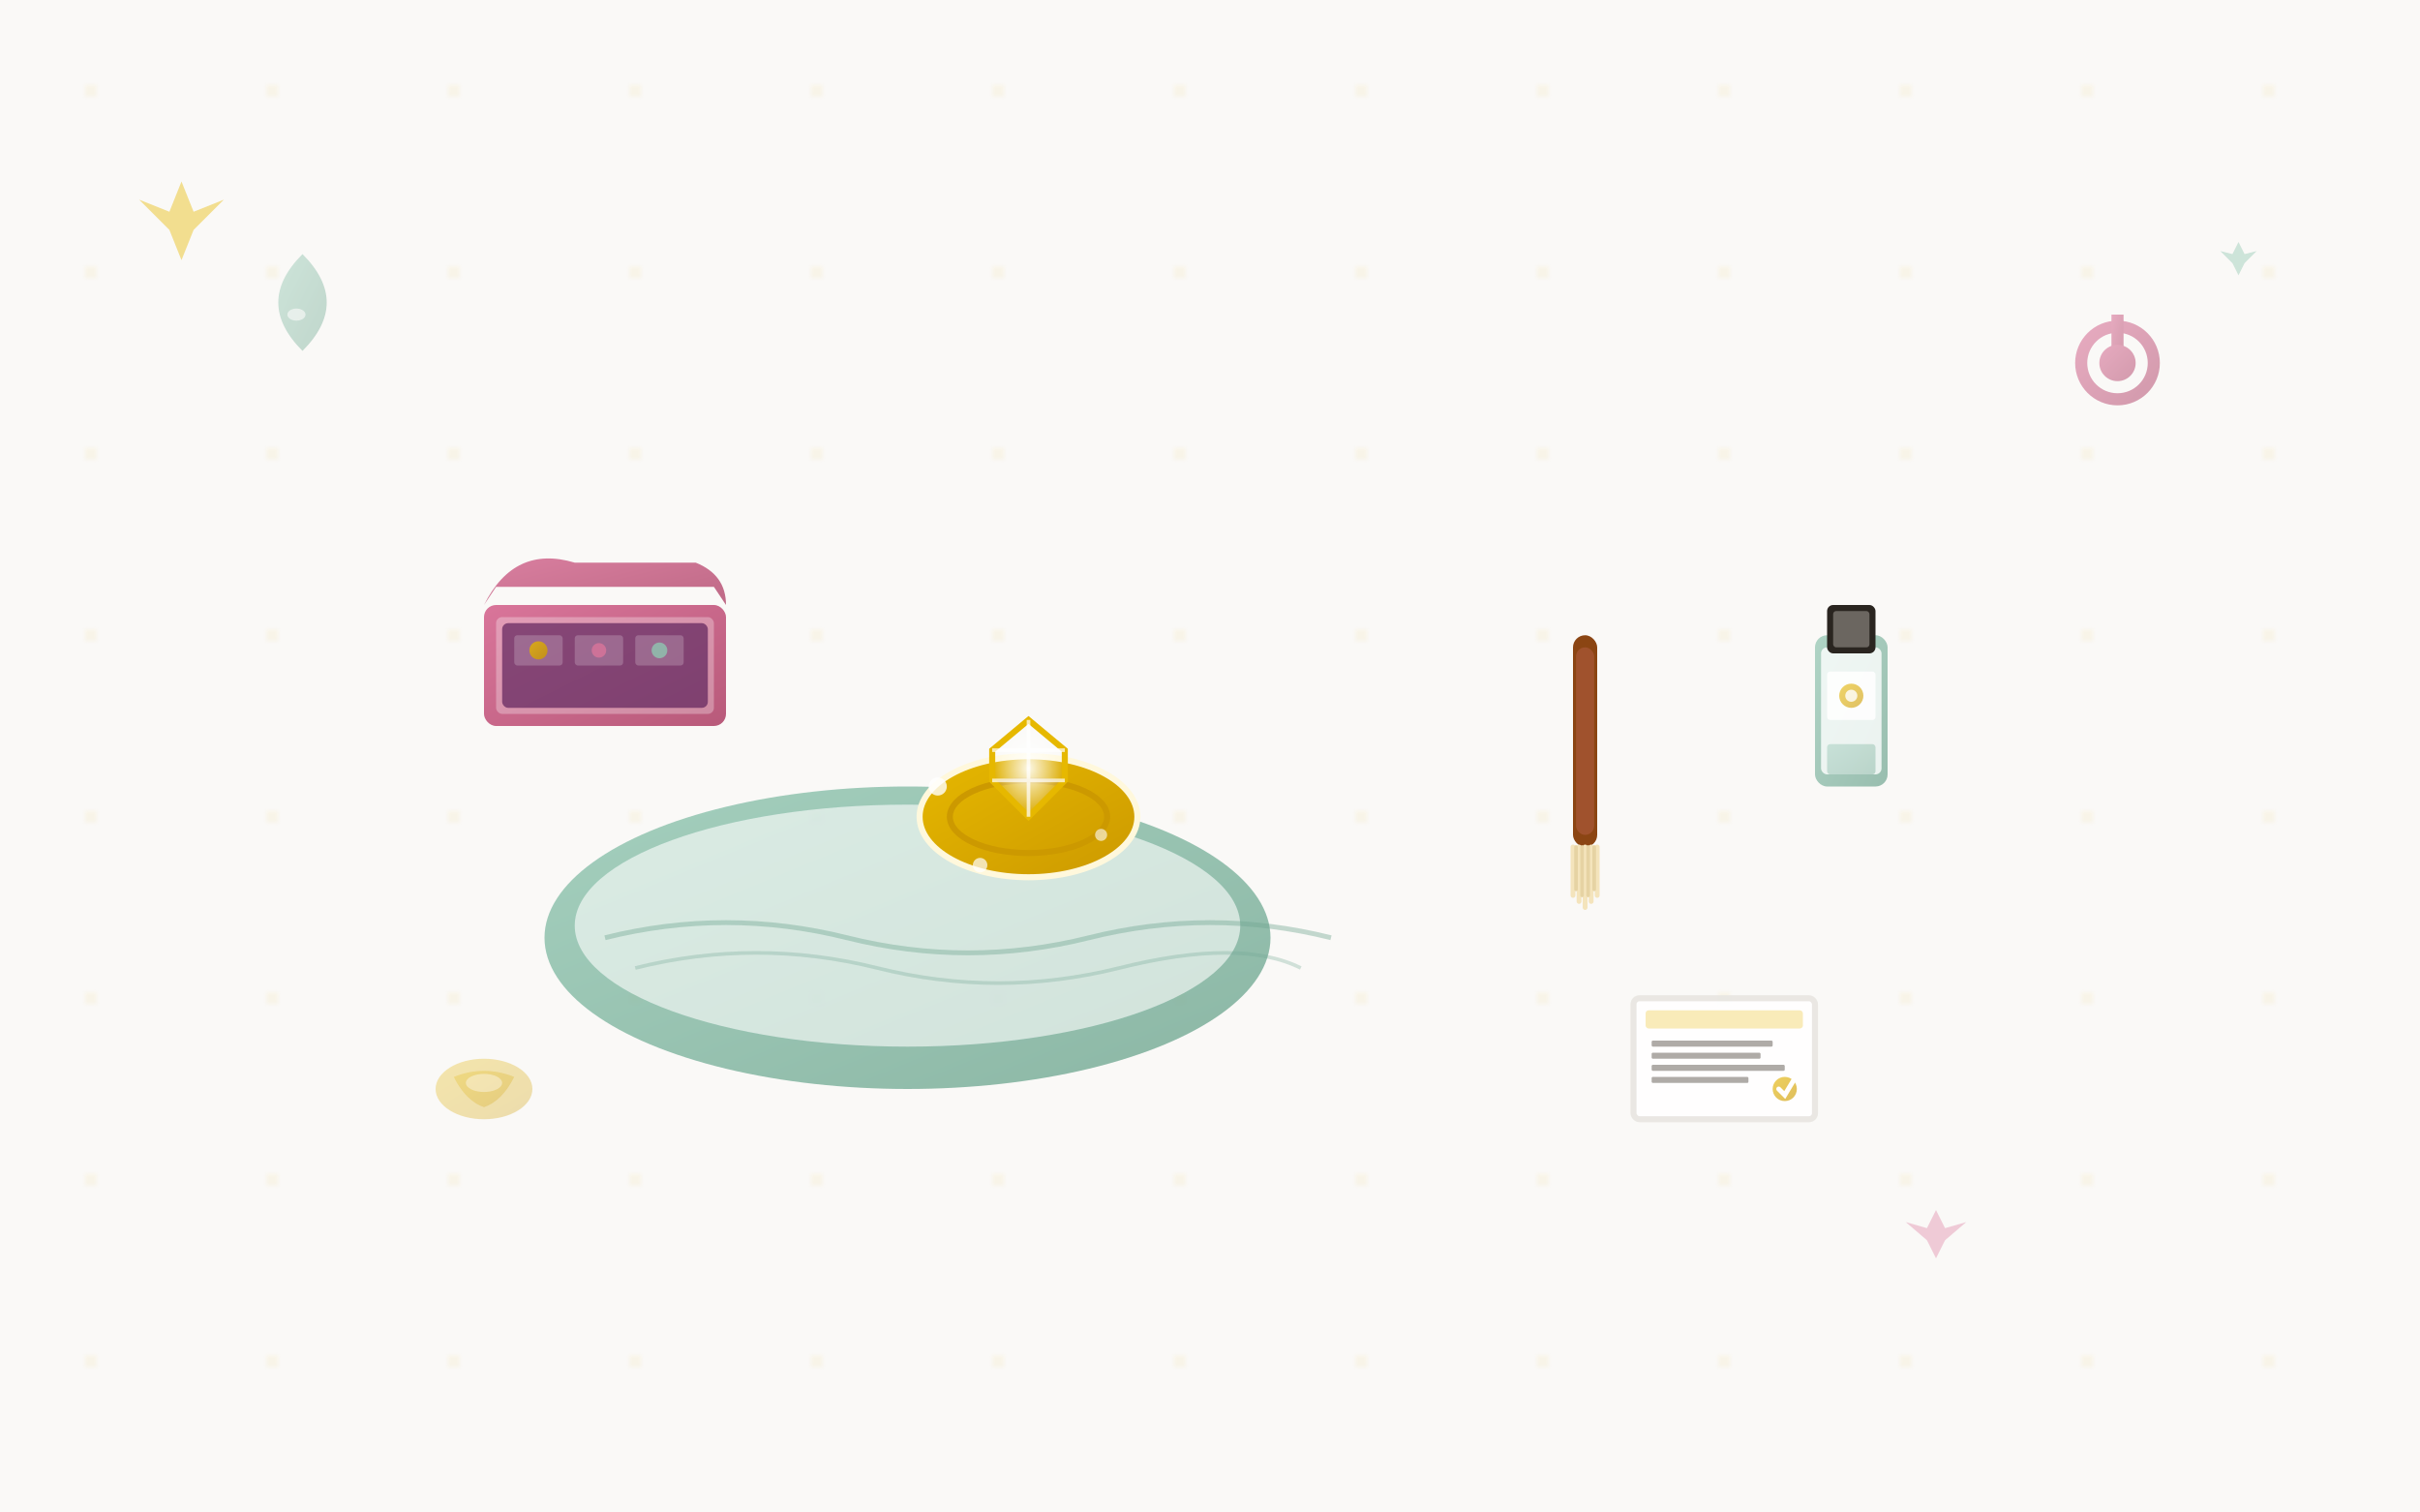 <svg width="400" height="250" viewBox="0 0 400 250" xmlns="http://www.w3.org/2000/svg">
  <defs>
    <linearGradient id="careGold" x1="0%" y1="0%" x2="100%" y2="100%">
      <stop offset="0%" style="stop-color:#E6B800;stop-opacity:1" />
      <stop offset="100%" style="stop-color:#CC9900;stop-opacity:1" />
    </linearGradient>
    <linearGradient id="careRose" x1="0%" y1="0%" x2="100%" y2="100%">
      <stop offset="0%" style="stop-color:#D9759A;stop-opacity:1" />
      <stop offset="100%" style="stop-color:#B85A7A;stop-opacity:1" />
    </linearGradient>
    <linearGradient id="careMint" x1="0%" y1="0%" x2="100%" y2="100%">
      <stop offset="0%" style="stop-color:#8FC5B0;stop-opacity:1" />
      <stop offset="100%" style="stop-color:#6FA590;stop-opacity:1" />
    </linearGradient>
    <filter id="careShadow" x="-20%" y="-20%" width="140%" height="140%">
      <feDropShadow dx="3" dy="3" stdDeviation="3" flood-color="#00000030"/>
    </filter>
    <radialGradient id="sparkleGrad" cx="50%" cy="50%" r="50%">
      <stop offset="0%" style="stop-color:#FFFFFF;stop-opacity:0.9" />
      <stop offset="100%" style="stop-color:#FFFFFF;stop-opacity:0" />
    </radialGradient>
  </defs>
  
  <!-- Background -->
  <rect width="400" height="250" fill="#FAF9F7"/>
  
  <!-- Background pattern -->
  <defs>
    <pattern id="carePattern" x="0" y="0" width="30" height="30" patternUnits="userSpaceOnUse">
      <circle cx="15" cy="15" r="1" fill="#E6B800" opacity="0.08"/>
    </pattern>
  </defs>
  <rect width="400" height="250" fill="url(#carePattern)"/>
  
  <!-- Main jewelry care scene -->
  <g transform="translate(200, 125)">
    <!-- Jewelry cleaning cloth -->
    <g filter="url(#careShadow)">
      <ellipse cx="-50" cy="30" rx="60" ry="25" fill="url(#careMint)" opacity="0.8"/>
      <ellipse cx="-50" cy="28" rx="55" ry="20" fill="#FFFFFF" opacity="0.6"/>
      <!-- Cloth texture -->
      <path d="M-100 30 Q-80 25 -60 30 Q-40 35 -20 30 Q0 25 20 30" 
            stroke="#6FA590" 
            stroke-width="0.8" 
            fill="none" 
            opacity="0.4"/>
      <path d="M-95 35 Q-75 30 -55 35 Q-35 40 -15 35 Q5 30 15 35" 
            stroke="#6FA590" 
            stroke-width="0.6" 
            fill="none" 
            opacity="0.3"/>
    </g>
    
    <!-- Ring being cleaned -->
    <g transform="translate(-30, 10)" filter="url(#careShadow)">
      <!-- Ring band -->
      <ellipse cx="0" cy="0" rx="18" ry="10" fill="url(#careGold)" stroke="#FFF8DC" stroke-width="1"/>
      <ellipse cx="0" cy="0" rx="13" ry="6" fill="none" stroke="#CC9900" stroke-width="1"/>
      
      <!-- Diamond -->
      <g transform="translate(0, -8)">
        <path d="M0 -8 L6 -3 L6 2 L0 8 L-6 2 L-6 -3 Z" 
              fill="url(#sparkleGrad)" 
              stroke="#E6B800" 
              stroke-width="1"/>
        <path d="M0 -8 L0 8 M-6 -3 L6 -3 M-6 2 L6 2" 
              stroke="#FFFFFF" 
              stroke-width="0.6" 
              opacity="0.7"/>
      </g>
      
      <!-- Cleaning sparkles -->
      <circle cx="-15" cy="-5" r="1.5" fill="#FFFFFF" opacity="0.8">
        <animate attributeName="opacity" values="0.8;0.3;0.8" dur="2s" repeatCount="indefinite"/>
      </circle>
      <circle cx="12" cy="3" r="1" fill="#FFFFFF" opacity="0.6">
        <animate attributeName="opacity" values="0.6;0.2;0.6" dur="2.5s" repeatCount="indefinite"/>
      </circle>
      <circle cx="-8" cy="8" r="1.2" fill="#FFFFFF" opacity="0.7">
        <animate attributeName="opacity" values="0.7;0.25;0.7" dur="1.8s" repeatCount="indefinite"/>
      </circle>
    </g>
    
    <!-- Cleaning brush -->
    <g transform="translate(60, -20)" filter="url(#careShadow)">
      <!-- Handle -->
      <rect x="0" y="0" width="4" height="35" fill="#8B4513" rx="2"/>
      <rect x="0.5" y="2" width="3" height="31" fill="#A0522D" rx="1.5"/>
      
      <!-- Bristles -->
      <g transform="translate(2, 35)">
        <path d="M-2 0 L-2 8 M-1 0 L-1 9 M0 0 L0 10 M1 0 L1 9 M2 0 L2 8" 
              stroke="#F4E4BC" 
              stroke-width="0.8" 
              stroke-linecap="round"/>
        <path d="M-1.5 0 L-1.5 7 M-0.5 0 L-0.5 8 M0.5 0 L0.5 8 M1.5 0 L1.5 7" 
              stroke="#E6D3A3" 
              stroke-width="0.6" 
              stroke-linecap="round"/>
      </g>
    </g>
    
    <!-- Jewelry cleaning solution bottle -->
    <g transform="translate(100, -30)" filter="url(#careShadow)">
      <!-- Bottle body -->
      <rect x="0" y="10" width="12" height="25" fill="url(#careMint)" opacity="0.7" rx="2"/>
      <rect x="1" y="12" width="10" height="21" fill="#FFFFFF" opacity="0.8" rx="1"/>
      
      <!-- Cap -->
      <rect x="2" y="5" width="8" height="8" fill="#2A2520" rx="1"/>
      <rect x="3" y="6" width="6" height="6" fill="#6B6660" rx="0.5"/>
      
      <!-- Label -->
      <rect x="2" y="16" width="8" height="8" fill="#FFFFFF" opacity="0.9" rx="0.5"/>
      <circle cx="6" cy="20" r="2" fill="url(#careGold)" opacity="0.6"/>
      <circle cx="6" cy="20" r="1" fill="#FFFFFF" opacity="0.8"/>
      
      <!-- Liquid level -->
      <rect x="2" y="28" width="8" height="5" fill="url(#careMint)" opacity="0.4" rx="0.5"/>
    </g>
    
    <!-- Jewelry storage box -->
    <g transform="translate(-120, -40)" filter="url(#careShadow)">
      <!-- Box base -->
      <rect x="0" y="15" width="40" height="20" fill="url(#careRose)" rx="2"/>
      <rect x="2" y="17" width="36" height="16" fill="#FFFFFF" opacity="0.3" rx="1"/>
      
      <!-- Box lid (partially open) -->
      <path d="M0 15 Q5 5 15 8 L35 8 Q40 10 40 15 L38 12 L2 12 Z" 
            fill="url(#careRose)" 
            opacity="0.9"/>
      
      <!-- Velvet lining -->
      <rect x="3" y="18" width="34" height="14" fill="#4A0E4E" opacity="0.6" rx="1"/>
      
      <!-- Compartments -->
      <rect x="5" y="20" width="8" height="5" fill="#FFFFFF" opacity="0.2" rx="0.5"/>
      <rect x="15" y="20" width="8" height="5" fill="#FFFFFF" opacity="0.2" rx="0.5"/>
      <rect x="25" y="20" width="8" height="5" fill="#FFFFFF" opacity="0.2" rx="0.5"/>
      
      <!-- Sample jewelry in compartments -->
      <circle cx="9" cy="22.5" r="1.5" fill="url(#careGold)" opacity="0.8"/>
      <circle cx="19" cy="22.5" r="1.2" fill="#D9759A" opacity="0.8"/>
      <circle cx="29" cy="22.5" r="1.3" fill="#8FC5B0" opacity="0.8"/>
    </g>
    
    <!-- Care instruction card -->
    <g transform="translate(70, 40)" opacity="0.9">
      <rect x="0" y="0" width="30" height="20" fill="#FFFFFF" stroke="#E8E6E1" stroke-width="1" rx="1"/>
      <rect x="2" y="2" width="26" height="3" fill="#E6B800" opacity="0.3" rx="0.5"/>
      
      <!-- Text lines simulation -->
      <rect x="3" y="7" width="20" height="1" fill="#6B6660" opacity="0.6" rx="0.2"/>
      <rect x="3" y="9" width="18" height="1" fill="#6B6660" opacity="0.6" rx="0.2"/>
      <rect x="3" y="11" width="22" height="1" fill="#6B6660" opacity="0.6" rx="0.2"/>
      <rect x="3" y="13" width="16" height="1" fill="#6B6660" opacity="0.6" rx="0.2"/>
      
      <!-- Care tip icon -->
      <circle cx="25" cy="15" r="2" fill="url(#careGold)" opacity="0.7"/>
      <path d="M24 15 L25 16 L26.5 13.5" 
            stroke="#FFFFFF" 
            stroke-width="0.8" 
            stroke-linecap="round" 
            fill="none"/>
    </g>
  </g>
  
  <!-- Floating care tips icons -->
  <g opacity="0.6">
    <!-- Water droplet -->
    <g transform="translate(50, 50)">
      <path d="M0 8 Q-4 4 -4 0 Q-4 -4 0 -8 Q4 -4 4 0 Q4 4 0 8" 
            fill="url(#careMint)" 
            opacity="0.7"/>
      <ellipse cx="-1" cy="2" rx="1.5" ry="1" fill="#FFFFFF" opacity="0.6"/>
    </g>
    
    <!-- Temperature indicator -->
    <g transform="translate(350, 60)">
      <circle cx="0" cy="0" r="6" fill="none" stroke="url(#careRose)" stroke-width="2"/>
      <rect x="-1" y="-8" width="2" height="8" fill="url(#careRose)"/>
      <circle cx="0" cy="0" r="3" fill="url(#careRose)"/>
    </g>
    
    <!-- Gentle hands -->
    <g transform="translate(80, 180)">
      <ellipse cx="0" cy="0" rx="8" ry="5" fill="url(#careGold)" opacity="0.5"/>
      <path d="M-5 -2 Q0 -4 5 -2 Q3 2 0 3 Q-3 2 -5 -2" 
            fill="url(#careGold)" 
            opacity="0.6"/>
      <ellipse cx="0" cy="-1" rx="3" ry="1.5" fill="#FFFFFF" opacity="0.4"/>
    </g>
  </g>
  
  <!-- Care sparkles -->
  <g opacity="0.7">
    <path d="M30 30 L32 35 L37 33 L32 38 L30 43 L28 38 L23 33 L28 35 Z" fill="#E6B800" opacity="0.6">
      <animateTransform attributeName="transform" type="rotate" values="0 30 30;360 30 30" dur="8s" repeatCount="indefinite"/>
    </path>
    <path d="M320 200 L321.5 203 L325 202 L321.5 205 L320 208 L318.5 205 L315 202 L318.5 203 Z" fill="#D9759A" opacity="0.5">
      <animateTransform attributeName="transform" type="rotate" values="0 320 200;-360 320 200" dur="6s" repeatCount="indefinite"/>
    </path>
    <path d="M370 40 L371 42 L373 41.5 L371 43.5 L370 45.5 L369 43.5 L367 41.5 L369 42 Z" fill="#8FC5B0" opacity="0.6">
      <animateTransform attributeName="transform" type="rotate" values="0 370 40;360 370 40" dur="4s" repeatCount="indefinite"/>
    </path>
  </g>
</svg>
